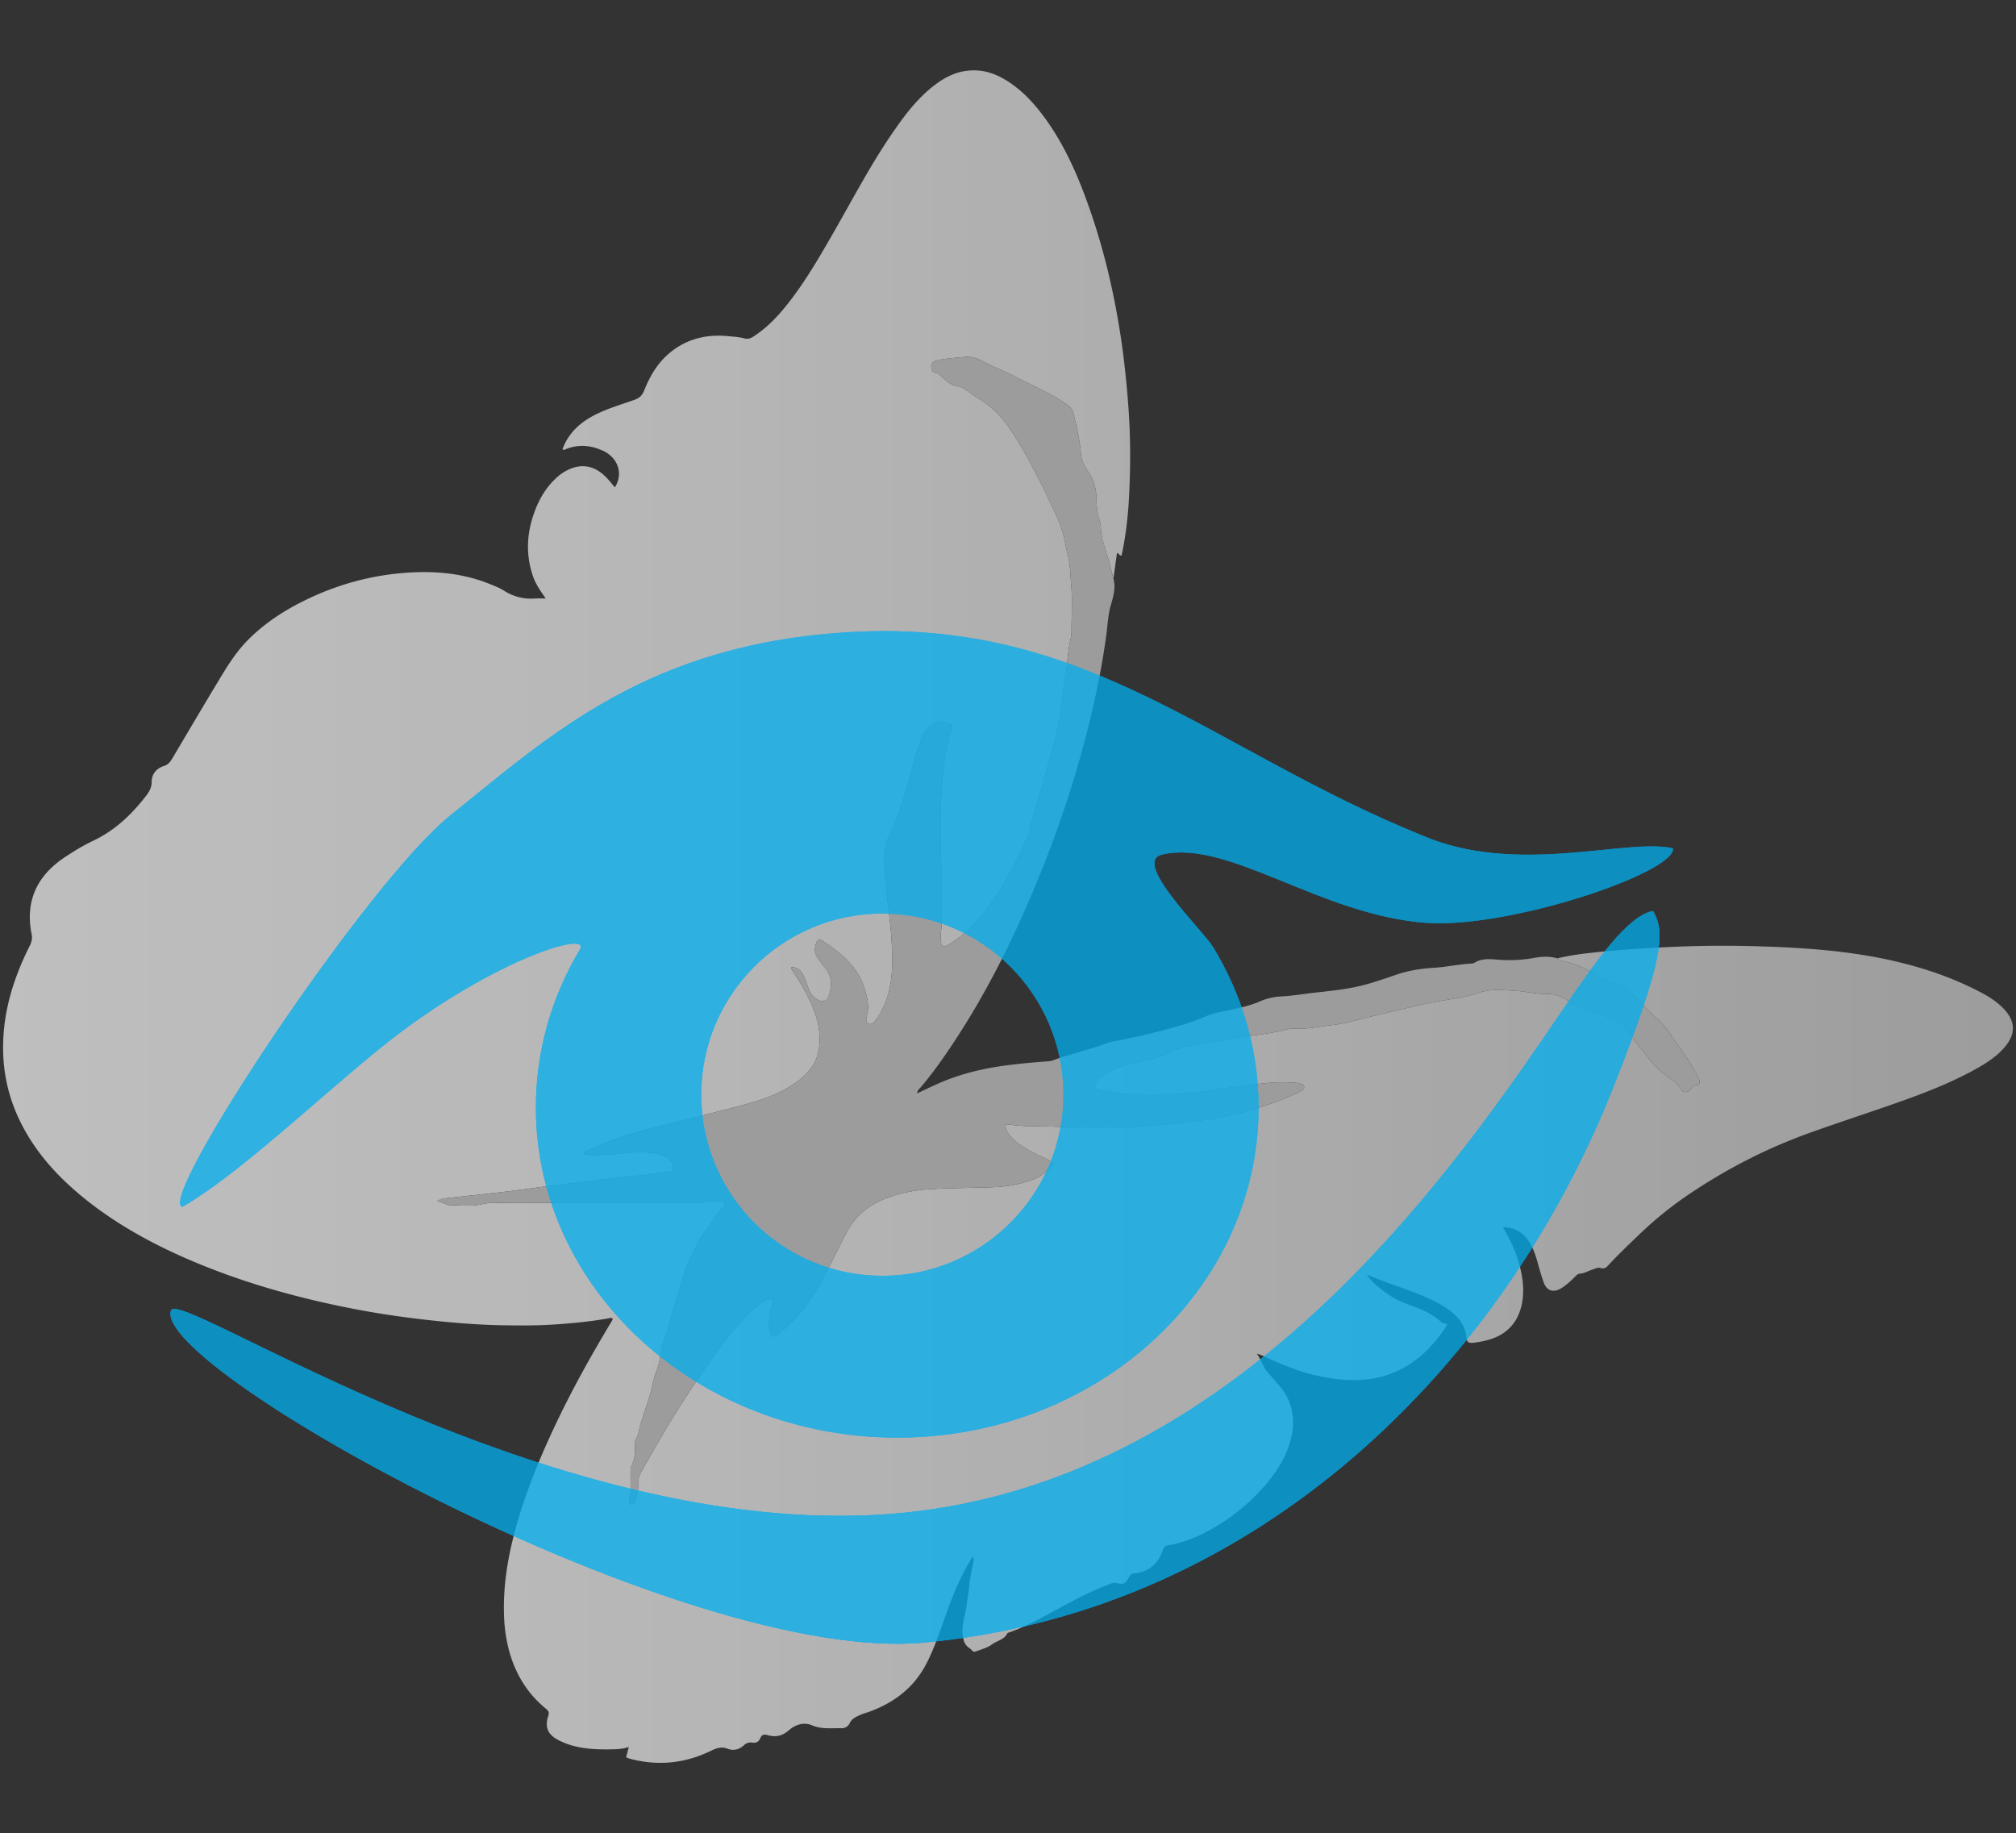 <svg viewBox="0 0 441 401" xmlns="http://www.w3.org/2000/svg" fill-rule="evenodd" clip-rule="evenodd" stroke-linejoin="round" stroke-miterlimit="1.414"><rect x="0" y="0" width="441" height="401" fill="#333333" stroke="none"/><g opacity=".75"><path d="M340.672 209.641c2.808-.702 5.708-1.05 8.615-1.352 5.834-.611 11.707-.972 17.606-1.21a248.935 248.935 0 0116.841-.109c9.888.283 19.755.875 29.451 2.992 7.119 1.551 13.974 3.836 20.401 7.267 1.457.772 2.841 1.673 4.061 2.78 3.381 3.096 3.526 6.134.606 9.365-1.938 2.13-4.397 3.578-6.895 4.936-5.55 2.98-11.43 5.175-17.355 7.248-6.025 2.111-12.096 4.074-18.114 6.243-9.169 3.282-17.777 7.672-25.858 13.059a81.025 81.025 0 00-11.516 9.248c-2.261 2.163-4.522 4.313-6.637 6.604-.462.515-.897.933-1.754.656-.586-.199-1.206.155-1.826.361-.909.302-1.753.817-2.735.882-.475.038-.692.341-.969.611-.936.92-1.885 1.821-2.973 2.517-1.714 1.087-3.249.727-3.942-1.236a57.27 57.27 0 01-1.1-3.521c-.508-1.892-1.048-3.791-2.149-5.445-1.292-1.918-3.065-3.083-5.656-3.096 1.477 2.607 2.775 5.143 3.52 7.917.824 2.999 1.239 6.018.567 9.101-.87 3.894-3.25 6.449-7.152 7.594-1.173.335-2.333.56-3.539.676-.772.065-1.279-.064-1.371-1.036-.198-2.555-1.629-4.46-3.646-6.011-1.641-1.249-3.447-2.169-5.352-2.974-4.087-1.757-8.351-3.006-12.787-4.898 1.166 1.77 2.57 2.774 3.921 3.81 1.866 1.416 3.942 2.33 6.17 3.115 2.076.734 4.199 1.725 5.913 3.225.435.393.949.56 1.621.74-2.742 4.312-6.077 7.859-10.75 10.086-5.234 2.503-10.725 2.478-16.275 1.448-4.416-.824-8.556-2.414-12.59-4.306-.652-.309-1.312-.624-2.096-.824.989 1.39 1.444 3.032 2.571 4.312 1.766 2.034 3.744 3.92 4.653 6.546 1.035 2.993.857 5.941-.072 8.888-1.22 3.798-3.447 7.035-6.15 9.963-3.461 3.785-7.481 6.913-12.076 9.301-2.59 1.345-5.293 2.413-8.18 2.89-.764.115-1.094.437-1.311 1.074-.983 3.013-3.066 4.783-6.309 5.085-.659.052-.85.399-1.1.862-.785 1.429-1.088 1.603-2.736 1.256-.731-.155-1.219.148-1.793.354-3.974 1.48-7.652 3.494-11.344 5.496-3.249 1.77-6.492 3.572-9.999 4.84-.257.097-.659.161-.752.341-.685 1.384-2.26 1.583-3.355 2.401-1.002.746-2.333 1.075-3.539 1.538-.64.245-.857-.399-1.259-.656-1.187-.741-1.477-1.809-1.609-3.116-.197-2.111.554-4.067.844-6.088.218-1.532.475-3.064.62-4.621.145-1.757.586-3.482.916-5.22.033-.315.178-.624-.152-1.036-1.278 1.911-2.261 3.919-3.197 5.921-1.509 3.263-2.643 6.668-3.842 10.034-1.029 2.8-2.044 5.567-3.507 8.174-2.663 4.743-6.77 7.788-11.838 9.699-.699.264-1.444.431-2.103.734-.949.438-1.964.785-2.459 1.899-.296.65-1.008 1.087-1.806 1.062-2.155-.058-4.344.27-6.427-.644-1.891-.805-3.757-.052-5.068 1.107-1.464 1.249-2.848 1.532-4.549 1.068-.857-.244-1.364-.18-1.713.702-.277.701-.877 1.036-1.655.92-.771-.122-1.351.065-1.958.618-.969.869-2.188 1.23-3.5.721-1.259-.496-2.359-.193-3.526.386-5.656 2.787-11.549 3.431-17.659 1.847-.336-.083-.659-.218-1.022-.347.185-.734.363-1.397.587-2.272-1.391.476-2.702.489-3.981.515-3.889.064-7.778-.161-11.331-1.976-2.432-1.229-3.124-2.858-2.287-5.413.263-.804-.106-1.146-.58-1.538-3.85-3.147-6.348-7.151-7.772-11.817-.843-2.845-1.278-5.767-1.351-8.74-.237-7.576 1.272-14.887 3.5-22.076 2.34-7.556 5.478-14.804 8.945-21.916 3.368-6.867 7.112-13.509 11.054-20.068a6.89 6.89 0 00.29-.585c-.178-.386-.468-.232-.725-.187-4.166.753-8.358 1.159-12.597 1.41-3.368.218-6.743.199-10.124.154-5.656-.071-11.292-.528-16.914-1.152-5.504-.611-10.982-1.41-16.42-2.465-12.662-2.459-24.995-5.96-36.787-11.122-8.318-3.656-16.202-8.116-23.156-13.96-5.748-4.84-10.527-10.433-13.552-17.294a35.793 35.793 0 01-3.065-13.49c-.277-8.374 2.076-16.116 5.8-23.524.402-.792.6-1.526.442-2.407-1.463-7.125.949-12.718 7.04-16.85 2.043-1.371 4.126-2.646 6.334-3.701 4.667-2.195 8.259-5.567 11.364-9.506.817-1.011 1.496-1.976 1.496-3.418 0-1.615.982-2.903 2.591-3.424.936-.296 1.424-.843 1.865-1.583 3.467-5.857 6.915-11.721 10.435-17.539 1.825-3.038 3.724-6.05 6.275-8.586 3.763-3.771 8.213-6.603 13.031-8.894 6.42-3.051 13.19-4.969 20.342-5.613 6.776-.605 13.341-.141 19.675 2.472.943.379 1.912.766 2.769 1.306 2.102 1.332 4.324 1.95 6.822 1.764.712-.052 1.444-.007 2.393-.007-1.167-1.68-2.195-3.147-2.775-4.84-1.859-5.406-1.273-10.671 1.021-15.82.969-2.111 2.261-4.003 3.982-5.632a10.1 10.1 0 013.605-2.239c2.703-.946 5.076-.174 7.079 1.718.811.753 1.464 1.654 2.228 2.504 2.011-3.321.356-6.642-2.59-7.994-2.861-1.319-5.728-1.467-8.628-.167-.073-.071-.165-.142-.238-.206 1.371-3.765 4.199-6.147 7.778-7.827 2.591-1.216 5.326-2.014 8.009-2.973 1.055-.373 1.622-.959 2.057-2.002 1.338-3.372 3.177-6.442 6.169-8.701 3.632-2.755 7.778-3.65 12.261-3.199 1.206.116 2.412.193 3.566.495.995.277 1.766-.302 2.498-.811 2.808-1.918 5.036-4.363 7.112-7.002 3.652-4.673 6.624-9.77 9.558-14.887 4.436-7.691 8.503-15.582 13.618-22.9 2.406-3.475 4.996-6.822 8.358-9.5 2.775-2.207 5.8-3.701 9.558-3.527 2.372.11 4.449.921 6.407 2.105 3.664 2.227 6.439 5.342 8.885 8.753 3.678 5.181 6.315 10.884 8.503 16.766 3.942 10.588 6.493 21.51 8.061 32.651.64 4.641 1.095 9.294 1.424 13.973.422 6.089.422 12.184.132 18.272-.204 4.557-.699 9.107-1.661 13.568-.514.154-.475-.399-1.009-.547-.27 1.892-.527 3.765-.777 5.638-.462-1.725-.844-3.476-1.391-5.175-.659-2.079-1.351-4.126-1.384-6.333a5.146 5.146 0 00-.218-1.152c-.534-1.506-.699-3.045-.718-4.628-.014-2.092-.455-4.08-1.655-5.883-.877-1.267-1.628-2.638-1.753-4.157-.257-3.083-.93-6.076-1.714-9.05-.224-.72-.547-1.139-1.134-1.564-3.691-2.664-7.883-4.318-11.858-6.423-2.267-1.191-4.713-2.047-6.934-3.295-1.173-.65-2.538-.985-3.797-.843-2.024.219-4.087.283-6.097.798-.659.167-1.167.45-1.2 1.21 0 .669.158 1.293.897 1.448.725.174 1.147.656 1.654 1.113.877.798 1.826 1.609 3.032 1.796.877.135 1.497.509 2.149.959.857.56 1.641 1.197 2.538 1.731 2.353 1.423 4.396 3.186 6.044 5.426 1.965 2.71 3.665 5.555 5.234 8.477 2.136 3.958 4.106 8.013 5.972 12.106.613 1.287 1.048 2.677 1.43 4.081.35 1.358.534 2.761.897 4.086.606 2.253.567 4.551.771 6.804.29 3.224.066 6.494.053 9.75 0 .715-.053 1.461-.238 2.163-.586 2.523-.619 5.104-1.061 7.652-.672 3.785-.837 7.627-1.674 11.418-.897 4.113-2.136 8.116-3.27 12.152-.823 2.922-1.694 5.805-2.557 8.708-.27.907-.211 1.873-.633 2.774-3.098 6.951-6.657 13.638-11.825 19.392-1.622 1.789-3.54 3.192-5.544 4.473-1.193.753-1.713.399-1.792-.972-.112-1.531.29-3.005.276-4.511-.098-4.203-.105-8.4-.197-12.59-.152-5.425-.244-10.857.138-16.289.297-4.139.791-8.219 1.991-12.216.132-.457.474-.889.237-1.448-.31-.123-.62-.277-.949-.38-1.931-.637-3.263-.245-4.522 1.326a7.943 7.943 0 00-1.384 2.503c-.554 1.532-1.061 3.077-1.463 4.641-1.503 5.702-3.066 11.366-5.656 16.715-.297.598-.475 1.255-.587 1.917-.547 2.845-.112 5.697.145 8.509.402 4.39 1.095 8.766 1.279 13.169.152 3.398.165 6.822-.725 10.182-.587 2.246-1.536 4.325-2.96 6.191-.369.464-.843.85-1.476.573-.527-.238-.277-.792-.316-1.204a1.433 1.433 0 01.039-.669c.494-1.751.112-3.45-.329-5.123-1.352-5.22-5.195-8.412-9.545-11.206-.613-.399-.943-.083-1.186.464-.455 1.1-.508 2.182.191 3.218.54.785 1.087 1.583 1.713 2.311 1.543 1.866 1.49 3.932.838 6.043-.442 1.313-1.279 1.59-2.518.888-.982-.553-1.609-1.403-1.971-2.445-.363-1.004-.692-2.028-1.167-2.974-.474-.965-1.246-1.686-2.59-1.66.066.778.56 1.21.876 1.712 1.932 2.992 3.645 6.082 4.667 9.512.659 2.285.857 4.621.442 6.971-.554 3.14-2.558 5.335-5.076 7.112-3.592 2.523-7.738 3.874-11.957 4.981-6.697 1.764-13.4 3.379-20.117 5.085-4.331 1.113-8.563 2.491-12.629 4.351-.567.244-1.279.386-1.681 1.19.534.071.916.174 1.278.187 3.29.103 6.533-.296 9.782-.579 1.971-.181 3.863.058 5.761.482a4.003 4.003 0 011.938 1.069c.422.431.837.888.877 1.59.02.624-.073 1.081-.91 1.087-.659.02-1.351.11-2.03.226-2.861.514-5.787.695-8.668 1.023-3.5.399-7.02.875-10.54 1.261-4.825.522-9.643 1.262-14.455 1.841-4.304.515-8.648.946-12.959 1.435-.692.084-1.397.142-2.056.683 1.002.083 1.806.811 2.696.83 2.34.051 4.686.341 7.026-.174a13.02 13.02 0 013.065-.322c14.455.013 28.937.013 43.386 0 .758 0 1.535.045 2.228-.128 1.1-.271 2.162-.213 3.249-.226.402-.006.837-.09 1.081.335.27.463.066.875-.296 1.197-1.754 1.564-2.591 3.791-4.173 5.484a4.571 4.571 0 00-.659.978c-1.391 2.928-3.105 5.728-3.909 8.908-.382 1.448-.877 2.883-1.351 4.293-1.022 3.025-1.496 6.185-2.696 9.165-.844 2.104-.784 4.46-1.622 6.584-.751 1.95-1.041 4.01-1.661 5.986-.81 2.542-1.786 5.039-2.32 7.659-.092.392-.165.753-.382 1.094-.402.598-.475 1.255-.415 1.943.085 1.474-.06 2.903-.719 4.255-.138.251-.217.54-.217.811-.093 2.227.178 4.486-.33 6.693-.105.374-.04.863.475.914.435.045.791-.212.857-.669.224-1.21.751-2.369.639-3.624-.112-1.062.224-1.956.732-2.87 5.108-9.159 10.546-18.105 16.788-26.575 2.518-3.411 5.142-6.732 8.391-9.519.804-.67 1.641-1.255 2.591-1.622.744-.277 1.021-.071.804.656-.29 1.037-.33 2.099-.547 3.135-.257 1.229-.112 2.465.217 3.656.257.81.692.92 1.431.437.23-.154.435-.354.652-.528 3.757-2.992 6.565-6.713 8.826-10.838 1.918-3.514 3.652-7.112 5.478-10.671 1.641-3.283 4.119-5.748 7.521-7.312 3.645-1.673 7.514-2.42 11.476-2.619 4.231-.226 8.483-.245 12.715-.374 3.21-.103 6.387-.579 9.412-1.744 1.826-.701 3.177-2.008 4.581-3.327-1.186-.946-2.405-1.448-3.592-2.015-1.496-.734-2.92-1.532-4.265-2.484-1.213-.843-2.162-1.86-2.722-3.199-.349-.772-.132-1.101.725-.965 3.237.495 6.513.354 9.762.463 6.466.212 12.959.303 19.432-.109 4.528-.277 8.997-.728 13.486-1.358 6.974-.998 13.651-2.903 20.038-5.787.455-.218.95-.411 1.352-.708.613-.437.52-1.132-.185-1.377a4.104 4.104 0 00-1.167-.244 36.188 36.188 0 00-6.367.038c-6.44.631-12.794 1.88-19.254 2.382-5.398.405-10.724.424-16.05-.721-.864-.181-2.162-.02-2.34-.953-.185-.933.909-1.583 1.641-2.195.435-.36.93-.663 1.424-.933 1.463-.811 3.025-1.319 4.654-1.712 2.88-.701 5.78-1.281 8.555-2.484 1.332-.579 2.716-1.275 4.179-1.474 3.56-.509 7.099-1.126 10.659-1.757 3.698-.657 7.494-.959 11.146-1.931a4.409 4.409 0 011.529-.129c2.63.18 5.155-.457 7.706-.721 3.177-.309 6.275-1.3 9.38-2.027 3.902-.907 7.784-1.886 11.706-2.735 3.724-.824 7.594-1.062 11.245-2.317 2.703-.934 5.458-.612 8.18-.464 2.274.122 4.496.74 6.816.695 1.753-.038 3.322.457 4.779 1.558 1.12.83 2.485 1.48 3.836 1.853 2.096.573 4.087 1.436 6.11 2.137 1.371.464 2.558 1.268 3.237 2.62.765 1.525 1.892 2.8 2.953 4.119 1.588 1.982 3.025 4.055 5.214 5.529 1.246.849 2.557 1.712 3.309 3.102.092.174.303.347.507.431 1.477.56 1.661-1.583 3.013-1.397.362.046.586-.553.474-.959-.112-.431-.31-.836-.514-1.242-1.463-2.928-3.573-5.458-5.326-8.193-1.081-1.654-2.32-3.218-3.83-4.518-1.245-1.081-2.34-2.291-3.454-3.508-1.476-1.648-3.15-3.051-5.411-3.714a15.149 15.149 0 01-3.691-1.737c-2.136-1.371-4.324-2.51-6.829-3.077-.706-.154-1.45-.27-2.037-.791z" fill="url(#_Linear1)" fill-rule="nonzero"/><path d="M340.672 209.641c.587.521 1.331.637 2.037.791 2.505.567 4.693 1.706 6.829 3.077a15.149 15.149 0 003.691 1.737c2.261.663 3.935 2.066 5.411 3.714 1.114 1.217 2.209 2.427 3.454 3.508 1.51 1.3 2.749 2.864 3.83 4.518 1.753 2.735 3.863 5.265 5.326 8.193.204.406.402.811.514 1.242.112.406-.112 1.005-.474.959-1.352-.186-1.536 1.957-3.013 1.397-.204-.084-.415-.257-.507-.431-.752-1.39-2.063-2.253-3.309-3.102-2.189-1.474-3.626-3.547-5.214-5.529-1.061-1.319-2.188-2.594-2.953-4.119-.679-1.352-1.866-2.156-3.237-2.62-2.023-.701-4.014-1.564-6.11-2.137a11.912 11.912 0 01-3.836-1.853c-1.457-1.101-3.026-1.596-4.779-1.558-2.32.045-4.542-.573-6.816-.695-2.722-.148-5.477-.47-8.18.464-3.651 1.255-7.521 1.493-11.245 2.317-3.922.849-7.804 1.828-11.706 2.735-3.105.727-6.203 1.718-9.38 2.027-2.551.264-5.076.901-7.706.721a4.409 4.409 0 00-1.529.129c-3.652.972-7.448 1.274-11.146 1.931-3.56.631-7.099 1.248-10.659 1.757-1.463.199-2.847.895-4.179 1.474-2.775 1.203-5.675 1.783-8.555 2.484-1.629.393-3.191.901-4.654 1.712-.494.27-.989.573-1.424.933-.732.612-1.826 1.262-1.641 2.195.178.933 1.476.772 2.34.953 5.326 1.145 10.652 1.126 16.05.721 6.46-.502 12.814-1.751 19.254-2.382a36.188 36.188 0 016.367-.038c.403.025.805.109 1.167.244.705.245.798.94.185 1.377-.402.297-.897.49-1.352.708-6.387 2.884-13.064 4.789-20.038 5.787-4.489.63-8.958 1.081-13.486 1.358-6.473.412-12.966.321-19.432.109-3.249-.109-6.525.032-9.762-.463-.857-.136-1.074.193-.725.965.56 1.339 1.509 2.356 2.722 3.199 1.345.952 2.769 1.75 4.265 2.484 1.187.567 2.406 1.069 3.592 2.015-1.404 1.319-2.755 2.626-4.581 3.327-3.025 1.165-6.202 1.641-9.412 1.744-4.232.129-8.484.148-12.715.374-3.962.199-7.831.946-11.476 2.619-3.402 1.564-5.88 4.029-7.521 7.312-1.826 3.559-3.56 7.157-5.478 10.671-2.261 4.125-5.069 7.846-8.826 10.838-.217.174-.422.374-.652.528-.739.483-1.174.373-1.431-.437-.329-1.191-.474-2.427-.217-3.656.217-1.036.257-2.098.547-3.135.217-.727-.06-.933-.804-.656-.95.367-1.787.952-2.591 1.622-3.249 2.787-5.873 6.108-8.391 9.519-6.242 8.47-11.68 17.416-16.788 26.575-.508.914-.844 1.808-.732 2.87.112 1.255-.415 2.414-.639 3.624-.066.457-.422.714-.857.669-.515-.051-.58-.54-.475-.914.508-2.207.237-4.466.33-6.693 0-.271.079-.56.217-.811.659-1.352.804-2.781.719-4.255-.06-.688.013-1.345.415-1.943.217-.341.29-.702.382-1.094.534-2.62 1.51-5.117 2.32-7.659.62-1.976.91-4.036 1.661-5.986.838-2.124.778-4.48 1.622-6.584 1.2-2.98 1.674-6.14 2.696-9.165.474-1.41.969-2.845 1.351-4.293.804-3.18 2.518-5.98 3.909-8.908.185-.354.395-.689.659-.978 1.582-1.693 2.419-3.92 4.173-5.484.362-.322.566-.734.296-1.197-.244-.425-.679-.341-1.081-.335-1.087.013-2.149-.045-3.249.226-.693.173-1.47.128-2.228.128-14.449.013-28.931.013-43.386 0a13.02 13.02 0 00-3.065.322c-2.34.515-4.686.225-7.026.174-.89-.019-1.694-.747-2.696-.83.659-.541 1.364-.599 2.056-.683 4.311-.489 8.655-.92 12.959-1.435 4.812-.579 9.63-1.319 14.455-1.841 3.52-.386 7.04-.862 10.54-1.261 2.881-.328 5.807-.509 8.668-1.023a14.937 14.937 0 012.03-.226c.837-.006.93-.463.91-1.087-.04-.702-.455-1.159-.877-1.59a4.003 4.003 0 00-1.938-1.069c-1.898-.424-3.79-.663-5.761-.482-3.249.283-6.492.682-9.782.579-.362-.013-.744-.116-1.278-.187.402-.804 1.114-.946 1.681-1.19 4.066-1.86 8.298-3.238 12.629-4.351 6.717-1.706 13.42-3.321 20.117-5.085 4.219-1.107 8.365-2.458 11.957-4.981 2.518-1.777 4.522-3.972 5.076-7.112.415-2.35.217-4.686-.442-6.971-1.022-3.43-2.735-6.52-4.667-9.512-.316-.502-.81-.934-.876-1.712 1.344-.026 2.116.695 2.59 1.66.475.946.804 1.97 1.167 2.974.362 1.042.989 1.892 1.971 2.445 1.239.702 2.076.425 2.518-.888.652-2.111.705-4.177-.838-6.043-.626-.728-1.173-1.526-1.713-2.311-.699-1.036-.646-2.118-.191-3.218.243-.547.573-.863 1.186-.464 4.35 2.794 8.193 5.986 9.545 11.206.441 1.673.823 3.372.329 5.123a1.433 1.433 0 00-.039.669c.039.412-.211.966.316 1.204.633.277 1.107-.109 1.476-.573 1.424-1.866 2.373-3.945 2.96-6.191.89-3.36.877-6.784.725-10.182-.184-4.403-.877-8.779-1.279-13.169-.257-2.812-.692-5.664-.145-8.509.112-.662.29-1.319.587-1.917 2.59-5.349 4.153-11.013 5.656-16.715.402-1.564.909-3.109 1.463-4.641a7.943 7.943 0 011.384-2.503c1.259-1.571 2.591-1.963 4.522-1.326.329.103.639.257.949.38.237.559-.105.991-.237 1.448-1.2 3.997-1.694 8.077-1.991 12.216-.382 5.432-.29 10.864-.138 16.289.092 4.19.099 8.387.197 12.59.014 1.506-.388 2.98-.276 4.511.079 1.371.599 1.725 1.792.972 2.004-1.281 3.922-2.684 5.544-4.473 5.168-5.754 8.727-12.441 11.825-19.392.422-.901.363-1.867.633-2.774.863-2.903 1.734-5.786 2.557-8.708 1.134-4.036 2.373-8.039 3.27-12.152.837-3.791 1.002-7.633 1.674-11.418.442-2.548.475-5.129 1.061-7.652.185-.702.238-1.448.238-2.163.013-3.256.237-6.526-.053-9.75-.204-2.253-.165-4.551-.771-6.804-.363-1.325-.547-2.728-.897-4.086-.382-1.404-.817-2.794-1.43-4.081-1.866-4.093-3.836-8.148-5.972-12.106-1.569-2.922-3.269-5.767-5.234-8.477-1.648-2.24-3.691-4.003-6.044-5.426-.897-.534-1.681-1.171-2.538-1.731-.652-.45-1.272-.824-2.149-.959-1.206-.187-2.155-.998-3.032-1.796-.507-.457-.929-.939-1.654-1.113-.739-.155-.897-.779-.897-1.448.033-.76.541-1.043 1.2-1.21 2.01-.515 4.073-.579 6.097-.798 1.259-.142 2.624.193 3.797.843 2.221 1.248 4.667 2.104 6.934 3.295 3.975 2.105 8.167 3.759 11.858 6.423.587.425.91.844 1.134 1.564.784 2.974 1.457 5.967 1.714 9.05.125 1.519.876 2.89 1.753 4.157 1.2 1.803 1.641 3.791 1.655 5.883.019 1.583.184 3.122.718 4.628.106.367.198.759.218 1.152.033 2.207.725 4.254 1.384 6.333.547 1.699.929 3.45 1.391 5.175.54 1.95.013 3.752-.534 5.651-.64 2.169-.745 4.492-1.042 6.764-.784 5.87-1.951 11.682-3.315 17.449-3.046 12.878-7.231 25.422-12.333 37.651-5.366 12.821-11.627 25.185-19.583 36.686-1.662 2.414-3.415 4.763-5.307 7.009-.336.367-.771.663-.837 1.371 1.714-.779 3.316-1.577 4.957-2.291 4.561-1.969 9.38-3.134 14.343-3.797 3.118-.412 6.242-.702 9.38-.921.323-.025.685-.064 1.002-.193 3.902-1.48 8.015-2.33 11.917-3.797 1.055-.393 2.222-.528 3.355-.747a144.897 144.897 0 0011.002-2.639c2.504-.695 4.924-1.473 7.283-2.51 1.675-.727 3.5-.959 5.287-1.345 2.155-.495 4.344-.946 6.394-1.847 1.522-.682 3.137-1.03 4.811-1.12 2.301-.109 4.562-.502 6.823-.766 3.229-.367 6.479-.669 9.676-1.364 2.973-.644 5.82-1.68 8.681-2.646 2.63-.894 5.346-1.313 8.101-1.48 2.742-.167 5.445-.772 8.173-.927.238-.019.515-.025.679-.141 1.951-1.242 4.107-.734 6.183-.644a31.28 31.28 0 007.152-.489c1.608-.283 3.256-.335 4.858.142" fill="#bfbfbf"/></g><g opacity=".75" fill="#00aeef"><path d="M37.415 286.657c1.788-5.172 85.101 51.764 160.349 44.25 75.248-7.514 122.199-77.97 144.225-110.207 7.223-10.573 14.142-20.453 19.619-21.422 2.45 4.382 2.938 9.236-8.87 38.955-23.548 59.267-76.233 114.059-150.495 121.06-52.377 4.938-169.158-60.112-164.828-72.636z"/><path d="M37.415 286.657c1.788-5.172 85.101 51.764 160.349 44.25 75.248-7.514 122.199-77.97 144.225-110.207 7.223-10.573 14.142-20.453 19.619-21.422 2.45 4.382 2.938 9.236-8.87 38.955-23.548 59.267-76.233 114.059-150.495 121.06-52.377 4.938-169.158-60.112-164.828-72.636z"/><path d="M37.415 286.657c1.788-5.172 85.101 51.764 160.349 44.25 75.248-7.514 122.199-77.97 144.225-110.207 7.223-10.573 14.142-20.453 19.619-21.422 2.45 4.382 2.938 9.236-8.87 38.955-23.548 59.267-76.233 114.059-150.495 121.06-52.377 4.938-169.158-60.112-164.828-72.636z"/><path d="M98.488 178.387c21.641-17.34 43.314-37.814 88.198-40.158 51.664-2.698 78.325 25.838 124.352 44.491 20.785 9.005 44.691.512 54.942 2.841.448 5.394-35.969 17.605-53.97 16.304-23.282-1.682-43.301-18.368-57.816-14.929-6.699 1.587 8.836 16.408 11.18 20.253 6.333 10.386 9.941 22.345 9.941 35.068 0 39.858-35.419 72.219-79.047 72.219-43.627 0-79.047-32.361-79.047-72.219 0-12.489 3.478-24.242 9.595-34.494 2.767-4.636-20.476 2.71-43.827 21.66-13.48 10.94-30.939 27.559-43.042 34.55-6.194-.853 40.264-70.942 58.541-85.586zm94.526 21.447c21.868 0 39.622 17.754 39.622 39.623 0 21.868-17.754 39.622-39.622 39.622-21.869 0-39.623-17.754-39.623-39.622 0-21.869 17.754-39.623 39.623-39.623z"/><path d="M98.488 178.387c21.641-17.34 43.314-37.814 88.198-40.158 51.664-2.698 78.325 25.838 124.352 44.491 20.785 9.005 44.691.512 54.942 2.841.448 5.394-35.969 17.605-53.97 16.304-23.282-1.682-43.301-18.368-57.816-14.929-6.699 1.587 8.836 16.408 11.18 20.253 6.333 10.386 9.941 22.345 9.941 35.068 0 39.858-35.419 72.219-79.047 72.219-43.627 0-79.047-32.361-79.047-72.219 0-12.489 3.478-24.242 9.595-34.494 2.767-4.636-20.476 2.71-43.827 21.66-13.48 10.94-30.939 27.559-43.042 34.55-6.194-.853 40.264-70.942 58.541-85.586zm94.526 21.447c21.868 0 39.622 17.754 39.622 39.623 0 21.868-17.754 39.622-39.622 39.622-21.869 0-39.623-17.754-39.623-39.622 0-21.869 17.754-39.623 39.623-39.623z"/></g><defs><linearGradient id="_Linear1" x2="1" gradientUnits="userSpaceOnUse" gradientTransform="matrix(439.642 0 0 370.221 .679 200.5)"><stop offset="0" stop-color="#ededee"/><stop offset=".34" stop-color="#e2e2e2"/><stop offset="1" stop-color="#bfbfbf"/></linearGradient></defs></svg>